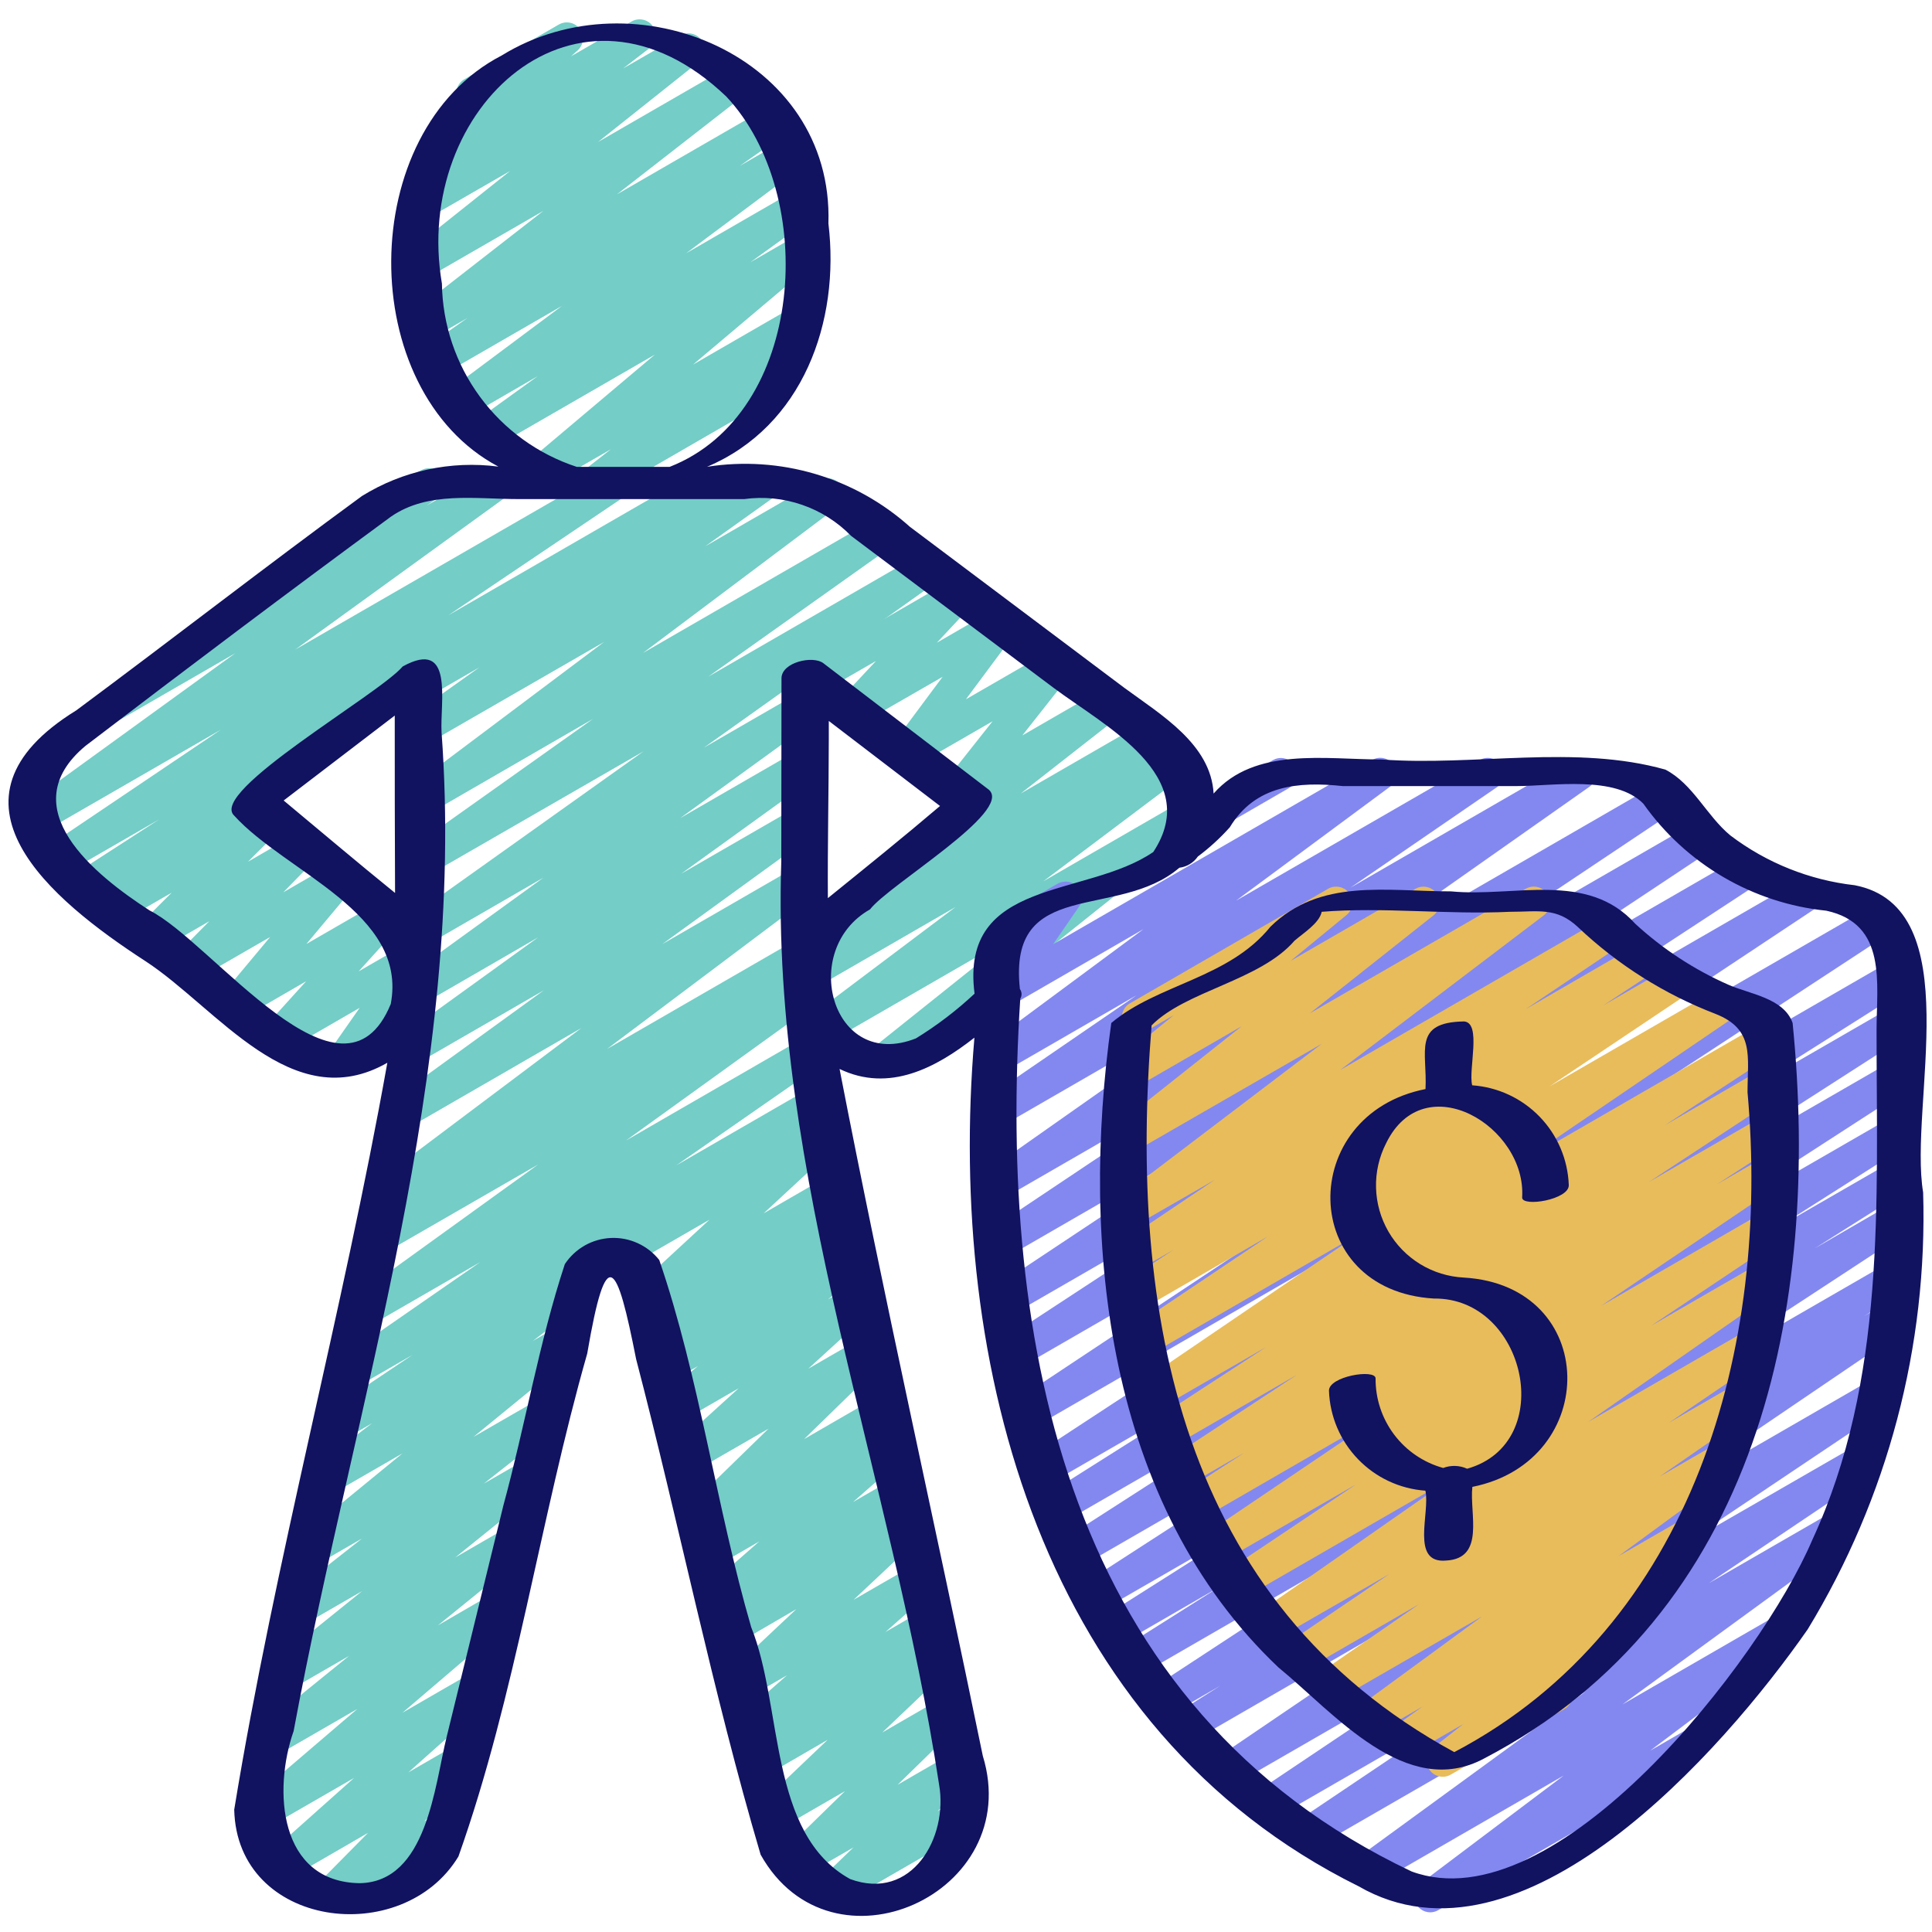 <svg width="56" height="56" viewBox="0 0 56 56" fill="none" xmlns="http://www.w3.org/2000/svg">
<path d="M17.277 14.415C17.18 14.415 17.086 14.385 17.007 14.328C16.928 14.272 16.869 14.192 16.837 14.101C16.805 14.009 16.803 13.91 16.83 13.817C16.858 13.724 16.913 13.642 16.99 13.582L17.706 13.022L15.994 14.009C15.893 14.068 15.774 14.087 15.659 14.062C15.545 14.037 15.445 13.97 15.378 13.874C15.31 13.779 15.281 13.661 15.297 13.546C15.312 13.43 15.37 13.324 15.459 13.249L18.981 10.279L14.292 12.985C14.189 13.043 14.067 13.06 13.952 13.031C13.837 13.003 13.737 12.931 13.672 12.832C13.608 12.732 13.584 12.612 13.605 12.495C13.626 12.378 13.691 12.274 13.786 12.203L15.588 10.902L13.491 12.116C13.388 12.174 13.267 12.191 13.152 12.163C13.037 12.135 12.937 12.065 12.871 11.966C12.806 11.867 12.781 11.748 12.801 11.631C12.821 11.514 12.884 11.41 12.978 11.338L16.289 8.867L12.798 10.882C12.694 10.941 12.571 10.957 12.455 10.929C12.339 10.9 12.239 10.828 12.174 10.727C12.11 10.626 12.087 10.504 12.11 10.387C12.133 10.269 12.2 10.165 12.297 10.096L13.551 9.216L12.492 9.826C12.39 9.884 12.269 9.901 12.155 9.875C12.04 9.848 11.94 9.778 11.874 9.681C11.809 9.583 11.782 9.465 11.8 9.348C11.819 9.232 11.88 9.127 11.972 9.054L15.751 6.112L12.391 8.05C12.289 8.107 12.17 8.123 12.056 8.097C11.943 8.07 11.844 8.002 11.778 7.905C11.712 7.809 11.685 7.692 11.702 7.576C11.718 7.461 11.777 7.356 11.867 7.282L14.787 4.955L12.432 6.312C12.33 6.37 12.209 6.387 12.095 6.359C11.98 6.332 11.881 6.262 11.815 6.165C11.75 6.067 11.724 5.948 11.742 5.832C11.761 5.716 11.823 5.611 11.915 5.538L12.719 4.92C12.616 4.957 12.504 4.958 12.401 4.921C12.298 4.884 12.211 4.813 12.156 4.719C12.101 4.625 12.08 4.514 12.097 4.406C12.115 4.299 12.17 4.201 12.252 4.129L13.44 3.095C13.373 3.052 13.318 2.992 13.28 2.921C13.242 2.85 13.224 2.771 13.226 2.691C13.227 2.611 13.25 2.533 13.291 2.464C13.332 2.395 13.389 2.338 13.459 2.298L16.198 0.711C16.299 0.654 16.417 0.635 16.53 0.66C16.643 0.685 16.743 0.751 16.81 0.845C16.877 0.939 16.907 1.055 16.894 1.17C16.88 1.285 16.825 1.391 16.738 1.467L16.551 1.632L18.308 0.622C18.41 0.564 18.531 0.546 18.646 0.573C18.761 0.6 18.862 0.669 18.928 0.768C18.993 0.866 19.019 0.985 19 1.102C18.982 1.219 18.919 1.324 18.826 1.396L18.06 1.985L19.727 1.027C19.829 0.97 19.948 0.953 20.062 0.98C20.175 1.007 20.274 1.075 20.34 1.171C20.406 1.268 20.433 1.385 20.416 1.5C20.4 1.616 20.341 1.721 20.251 1.795L17.333 4.117L21.142 1.919C21.244 1.861 21.365 1.844 21.479 1.87C21.594 1.897 21.694 1.966 21.759 2.064C21.825 2.162 21.852 2.28 21.834 2.397C21.816 2.513 21.754 2.618 21.662 2.691L17.881 5.634L22.198 3.142C22.302 3.083 22.424 3.066 22.54 3.095C22.657 3.123 22.757 3.196 22.821 3.297C22.886 3.397 22.909 3.519 22.886 3.636C22.863 3.754 22.796 3.858 22.699 3.927L21.441 4.811L22.68 4.094C22.783 4.036 22.904 4.019 23.019 4.047C23.134 4.075 23.234 4.145 23.299 4.244C23.364 4.343 23.39 4.462 23.37 4.579C23.35 4.696 23.287 4.8 23.193 4.872L19.887 7.342L23.039 5.523C23.142 5.464 23.265 5.447 23.381 5.475C23.497 5.503 23.598 5.574 23.663 5.674C23.727 5.775 23.752 5.896 23.73 6.013C23.708 6.131 23.642 6.235 23.545 6.306L21.747 7.604L23.072 6.839C23.173 6.782 23.292 6.764 23.405 6.789C23.519 6.815 23.619 6.881 23.686 6.977C23.753 7.072 23.781 7.188 23.767 7.304C23.752 7.419 23.695 7.525 23.606 7.6L20.085 10.57L22.994 8.89C23.096 8.832 23.216 8.815 23.331 8.841C23.445 8.868 23.546 8.938 23.611 9.035C23.677 9.133 23.703 9.251 23.685 9.368C23.667 9.484 23.606 9.589 23.514 9.662L22.669 10.324C22.765 10.303 22.865 10.314 22.955 10.354C23.045 10.394 23.12 10.461 23.169 10.547C23.231 10.654 23.248 10.781 23.216 10.9C23.184 11.019 23.106 11.121 22.999 11.183L17.51 14.357C17.439 14.396 17.359 14.417 17.277 14.415Z" fill="#74CDC7"/>
<path d="M24.1 55.278C24.007 55.278 23.916 55.251 23.839 55.198C23.762 55.146 23.702 55.072 23.667 54.986C23.633 54.899 23.625 54.804 23.644 54.713C23.664 54.622 23.71 54.539 23.777 54.475L24.739 53.548L23.269 54.396C23.17 54.453 23.055 54.472 22.943 54.45C22.832 54.427 22.733 54.365 22.664 54.274C22.595 54.184 22.562 54.072 22.57 53.958C22.578 53.845 22.628 53.739 22.709 53.659L24.492 51.917L22.652 52.98C22.552 53.043 22.433 53.066 22.317 53.044C22.202 53.023 22.099 52.958 22.029 52.864C21.959 52.77 21.927 52.653 21.939 52.536C21.952 52.419 22.008 52.311 22.096 52.234L23.991 50.428L22.27 51.426C22.168 51.486 22.047 51.504 21.933 51.478C21.817 51.452 21.717 51.383 21.65 51.286C21.584 51.188 21.556 51.069 21.574 50.953C21.592 50.836 21.653 50.731 21.746 50.657L21.914 50.524C21.823 50.544 21.728 50.537 21.641 50.504C21.554 50.471 21.479 50.413 21.424 50.337C21.357 50.243 21.327 50.127 21.34 50.012C21.353 49.897 21.409 49.791 21.495 49.715L22.811 48.559L21.722 49.187C21.623 49.247 21.505 49.267 21.391 49.245C21.278 49.222 21.176 49.158 21.108 49.065C21.039 48.971 21.007 48.856 21.018 48.741C21.03 48.625 21.084 48.518 21.17 48.441L23.083 46.641L21.345 47.653C21.243 47.712 21.123 47.729 21.008 47.703C20.893 47.676 20.793 47.608 20.727 47.51C20.661 47.413 20.634 47.294 20.652 47.178C20.67 47.062 20.73 46.956 20.823 46.883L20.989 46.751C20.898 46.772 20.803 46.765 20.716 46.732C20.629 46.699 20.554 46.641 20.5 46.565C20.432 46.471 20.402 46.355 20.415 46.24C20.428 46.125 20.484 46.019 20.57 45.942L22.006 44.68L20.793 45.382C20.691 45.439 20.572 45.455 20.459 45.429C20.345 45.402 20.246 45.334 20.181 45.238C20.115 45.142 20.088 45.025 20.104 44.909C20.12 44.794 20.179 44.689 20.268 44.615L20.589 44.356L20.547 44.381C20.449 44.438 20.332 44.458 20.221 44.435C20.109 44.413 20.009 44.351 19.94 44.26C19.871 44.169 19.838 44.056 19.846 43.942C19.855 43.828 19.905 43.722 19.987 43.642L22.276 41.411L20.122 42.653C20.023 42.708 19.907 42.724 19.797 42.7C19.686 42.675 19.588 42.611 19.521 42.52C19.454 42.429 19.423 42.316 19.433 42.203C19.443 42.09 19.494 41.985 19.576 41.907L21.413 40.238L19.763 41.191C19.662 41.249 19.543 41.267 19.429 41.242C19.315 41.216 19.215 41.149 19.148 41.053C19.081 40.957 19.053 40.84 19.068 40.724C19.084 40.609 19.142 40.503 19.231 40.428L20.231 39.596L19.478 40.029C19.375 40.088 19.255 40.106 19.141 40.079C19.026 40.053 18.926 39.984 18.86 39.887C18.793 39.789 18.767 39.671 18.784 39.554C18.802 39.438 18.863 39.333 18.955 39.26L19.212 39.055C19.109 39.107 18.991 39.118 18.88 39.087C18.768 39.056 18.673 38.985 18.611 38.888C18.549 38.791 18.525 38.674 18.544 38.56C18.563 38.447 18.624 38.344 18.714 38.272L18.963 38.074C18.863 38.122 18.748 38.132 18.641 38.103C18.533 38.074 18.44 38.007 18.377 37.915C18.314 37.823 18.287 37.712 18.299 37.601C18.311 37.49 18.363 37.388 18.444 37.312L20.566 35.352L18.159 36.741C18.052 36.797 17.928 36.81 17.812 36.776C17.697 36.743 17.599 36.666 17.538 36.561C17.478 36.457 17.461 36.334 17.489 36.217C17.518 36.1 17.591 35.999 17.692 35.934L23.706 32.457C23.806 32.4 23.923 32.381 24.036 32.404C24.148 32.427 24.248 32.492 24.317 32.584C24.385 32.676 24.416 32.791 24.405 32.905C24.395 33.02 24.342 33.126 24.257 33.204L22.134 35.17L24.045 34.066C24.147 34.009 24.267 33.992 24.381 34.019C24.495 34.046 24.595 34.114 24.66 34.211C24.726 34.308 24.753 34.426 24.736 34.542C24.718 34.658 24.658 34.763 24.567 34.837L24.308 35.042C24.411 35.001 24.526 34.999 24.631 35.035C24.736 35.071 24.825 35.144 24.881 35.24C24.937 35.336 24.957 35.449 24.938 35.558C24.918 35.668 24.86 35.767 24.774 35.837L24.506 36.051C24.608 36.005 24.724 35.997 24.832 36.03C24.94 36.063 25.032 36.134 25.092 36.229C25.152 36.325 25.175 36.439 25.157 36.55C25.139 36.661 25.082 36.763 24.995 36.835L23.997 37.667L24.712 37.255C24.811 37.2 24.927 37.184 25.038 37.208C25.148 37.233 25.246 37.296 25.313 37.388C25.38 37.479 25.412 37.592 25.401 37.705C25.392 37.818 25.341 37.923 25.259 38.001L23.427 39.674L25.034 38.746C25.132 38.689 25.248 38.669 25.36 38.691C25.472 38.714 25.572 38.776 25.641 38.867C25.71 38.958 25.743 39.071 25.735 39.185C25.726 39.298 25.676 39.405 25.594 39.484L23.307 41.714L25.405 40.501C25.507 40.443 25.627 40.426 25.741 40.452C25.855 40.478 25.955 40.547 26.021 40.644C26.087 40.74 26.114 40.858 26.097 40.974C26.081 41.09 26.021 41.195 25.93 41.269L25.609 41.528L25.62 41.521C25.72 41.463 25.839 41.444 25.952 41.468C26.066 41.492 26.166 41.558 26.234 41.653C26.301 41.747 26.331 41.863 26.318 41.978C26.305 42.094 26.249 42.2 26.161 42.276L24.726 43.537L25.902 42.859C26.004 42.801 26.124 42.784 26.238 42.81C26.352 42.837 26.453 42.905 26.519 43.002C26.585 43.099 26.612 43.218 26.595 43.334C26.577 43.45 26.517 43.555 26.425 43.629L26.239 43.774C26.326 43.756 26.418 43.763 26.501 43.795C26.585 43.827 26.658 43.882 26.712 43.953C26.78 44.045 26.812 44.159 26.802 44.273C26.792 44.386 26.741 44.493 26.658 44.571L24.742 46.371L26.432 45.397C26.532 45.34 26.65 45.322 26.763 45.346C26.875 45.371 26.975 45.437 27.042 45.53C27.11 45.624 27.14 45.739 27.127 45.854C27.114 45.969 27.059 46.075 26.973 46.151L25.666 47.304L26.711 46.7C26.813 46.641 26.933 46.623 27.048 46.649C27.163 46.675 27.263 46.743 27.33 46.84C27.396 46.938 27.424 47.056 27.406 47.173C27.389 47.289 27.328 47.395 27.236 47.468L27.05 47.618C27.149 47.597 27.253 47.609 27.345 47.652C27.437 47.694 27.513 47.766 27.56 47.856C27.608 47.946 27.625 48.049 27.609 48.149C27.593 48.249 27.544 48.342 27.471 48.412L25.573 50.218L27.244 49.252C27.342 49.195 27.458 49.176 27.569 49.199C27.681 49.221 27.78 49.283 27.849 49.374C27.917 49.464 27.951 49.577 27.942 49.69C27.934 49.803 27.885 49.91 27.804 49.989L26.018 51.732L27.577 50.833C27.676 50.773 27.793 50.753 27.906 50.775C28.019 50.796 28.12 50.859 28.19 50.951C28.259 51.043 28.293 51.157 28.283 51.272C28.273 51.387 28.221 51.494 28.137 51.573L27.177 52.498L27.715 52.187C27.768 52.153 27.828 52.131 27.89 52.12C27.952 52.11 28.015 52.113 28.077 52.128C28.138 52.143 28.195 52.17 28.245 52.208C28.296 52.245 28.338 52.293 28.37 52.347C28.401 52.402 28.421 52.462 28.429 52.525C28.436 52.587 28.431 52.651 28.414 52.711C28.396 52.771 28.367 52.828 28.327 52.876C28.287 52.925 28.238 52.965 28.182 52.995L24.337 55.215C24.265 55.257 24.183 55.279 24.1 55.278Z" fill="#74CDC7"/>
<path d="M25.585 31.21C25.488 31.21 25.394 31.18 25.315 31.124C25.237 31.068 25.177 30.989 25.145 30.898C25.113 30.807 25.11 30.708 25.137 30.615C25.164 30.523 25.218 30.44 25.294 30.38L29.361 27.13L24.054 30.194C23.951 30.252 23.831 30.268 23.716 30.241C23.601 30.213 23.502 30.143 23.436 30.044C23.371 29.946 23.346 29.827 23.365 29.71C23.385 29.594 23.447 29.49 23.541 29.418L27.696 26.291L23.605 28.653C23.501 28.715 23.376 28.734 23.258 28.705C23.14 28.677 23.038 28.604 22.973 28.501C22.908 28.398 22.886 28.274 22.911 28.156C22.936 28.037 23.006 27.932 23.107 27.864L24.081 27.194C24.003 27.196 23.925 27.178 23.855 27.142C23.785 27.106 23.725 27.053 23.681 26.988C23.615 26.89 23.588 26.771 23.607 26.655C23.625 26.538 23.687 26.433 23.78 26.36L27.591 23.373C27.519 23.346 27.455 23.301 27.405 23.242C27.334 23.16 27.294 23.055 27.292 22.947C27.289 22.839 27.325 22.733 27.392 22.648L28.77 20.907L26.507 22.213C26.414 22.267 26.305 22.286 26.2 22.269C26.094 22.252 25.997 22.199 25.926 22.119C25.855 22.039 25.813 21.937 25.808 21.83C25.803 21.723 25.836 21.617 25.899 21.531L27.322 19.618L24.92 21C24.823 21.055 24.71 21.074 24.601 21.053C24.491 21.032 24.393 20.973 24.323 20.886C24.254 20.799 24.218 20.689 24.222 20.578C24.226 20.467 24.27 20.36 24.345 20.278L25.392 19.158L23.748 20.106C23.641 20.162 23.517 20.174 23.402 20.14C23.286 20.107 23.188 20.03 23.128 19.926C23.067 19.822 23.05 19.698 23.078 19.581C23.107 19.464 23.18 19.363 23.281 19.298L27.627 16.787C27.724 16.731 27.838 16.711 27.948 16.732C28.058 16.753 28.156 16.812 28.226 16.9C28.296 16.988 28.332 17.097 28.327 17.209C28.323 17.321 28.278 17.427 28.202 17.509L27.156 18.629L28.811 17.673C28.904 17.619 29.013 17.599 29.119 17.616C29.225 17.633 29.322 17.686 29.394 17.767C29.465 17.847 29.507 17.949 29.512 18.056C29.517 18.164 29.484 18.27 29.42 18.356L27.997 20.27L30.413 18.876C30.507 18.821 30.617 18.802 30.724 18.82C30.831 18.838 30.928 18.892 30.999 18.974C31.07 19.056 31.11 19.16 31.113 19.269C31.115 19.377 31.08 19.483 31.013 19.568L29.633 21.317L31.913 20.001C32.015 19.942 32.136 19.924 32.251 19.951C32.365 19.977 32.466 20.046 32.532 20.144C32.598 20.242 32.625 20.361 32.607 20.477C32.589 20.594 32.527 20.699 32.434 20.772L29.584 23.002L33.161 20.938C33.265 20.878 33.389 20.86 33.506 20.888C33.623 20.917 33.725 20.99 33.789 21.092C33.854 21.194 33.877 21.317 33.853 21.435C33.828 21.553 33.759 21.657 33.66 21.726L33.265 21.997L33.884 21.64C33.987 21.581 34.108 21.564 34.224 21.591C34.339 21.618 34.44 21.689 34.505 21.787C34.571 21.886 34.596 22.006 34.576 22.123C34.556 22.24 34.493 22.345 34.398 22.417L30.24 25.545L34.254 23.227C34.355 23.168 34.476 23.15 34.591 23.176C34.705 23.202 34.806 23.27 34.872 23.367C34.939 23.464 34.966 23.583 34.949 23.699C34.931 23.816 34.871 23.921 34.779 23.995L29.366 28.318C29.432 28.362 29.486 28.422 29.522 28.493C29.558 28.563 29.576 28.642 29.574 28.721C29.572 28.8 29.549 28.878 29.508 28.946C29.468 29.014 29.41 29.071 29.341 29.11L25.814 31.148C25.744 31.189 25.665 31.21 25.585 31.21Z" fill="#74CDC7"/>
<path d="M9.544 55.398C9.451 55.398 9.36 55.372 9.283 55.32C9.206 55.269 9.145 55.196 9.11 55.111C9.074 55.025 9.065 54.931 9.083 54.84C9.101 54.749 9.146 54.665 9.212 54.6L10.668 53.126L8.379 54.451C8.279 54.509 8.161 54.528 8.048 54.504C7.936 54.48 7.836 54.414 7.768 54.321C7.7 54.227 7.67 54.112 7.682 53.997C7.694 53.882 7.749 53.776 7.835 53.699L10.262 51.535L7.752 52.983C7.651 53.042 7.532 53.062 7.418 53.037C7.303 53.013 7.203 52.946 7.135 52.851C7.067 52.755 7.038 52.638 7.053 52.522C7.068 52.406 7.125 52.3 7.215 52.224L10.36 49.533L8.051 50.867C7.949 50.925 7.829 50.943 7.715 50.917C7.601 50.891 7.501 50.823 7.434 50.726C7.368 50.63 7.34 50.512 7.357 50.396C7.373 50.28 7.433 50.174 7.523 50.1L10.119 47.996L8.454 48.957C8.352 49.016 8.232 49.033 8.118 49.008C8.003 48.981 7.903 48.913 7.836 48.816C7.77 48.72 7.742 48.601 7.759 48.485C7.776 48.369 7.836 48.264 7.928 48.19L10.496 46.119L8.852 47.068C8.749 47.127 8.629 47.145 8.514 47.118C8.399 47.092 8.298 47.023 8.232 46.925C8.166 46.827 8.139 46.708 8.158 46.592C8.176 46.475 8.237 46.37 8.33 46.297L10.497 44.592L9.217 45.33C9.116 45.387 8.997 45.404 8.884 45.377C8.771 45.351 8.672 45.284 8.606 45.188C8.54 45.093 8.512 44.976 8.527 44.861C8.542 44.745 8.6 44.64 8.689 44.566L11.666 42.127L9.643 43.294C9.54 43.354 9.419 43.372 9.304 43.345C9.188 43.318 9.087 43.248 9.021 43.149C8.956 43.051 8.93 42.931 8.949 42.814C8.969 42.697 9.032 42.592 9.126 42.52L10.785 41.253L9.978 41.72C9.874 41.776 9.752 41.791 9.637 41.76C9.522 41.73 9.423 41.657 9.36 41.556C9.297 41.455 9.275 41.334 9.299 41.218C9.322 41.102 9.389 40.998 9.485 40.929L11.958 39.271L10.292 40.231C10.188 40.289 10.065 40.305 9.95 40.276C9.834 40.247 9.734 40.175 9.67 40.074C9.606 39.973 9.583 39.852 9.606 39.735C9.629 39.618 9.695 39.514 9.792 39.444L13.922 36.581L10.665 38.462C10.562 38.521 10.439 38.538 10.323 38.51C10.207 38.482 10.106 38.411 10.041 38.311C9.976 38.21 9.952 38.089 9.974 37.972C9.996 37.854 10.062 37.75 10.158 37.679L15.599 33.753L11.107 36.343C11.002 36.4 10.879 36.415 10.764 36.385C10.649 36.354 10.549 36.281 10.486 36.18C10.424 36.078 10.402 35.957 10.426 35.84C10.45 35.723 10.517 35.62 10.615 35.551L11.256 35.123C11.151 35.149 11.041 35.139 10.944 35.093C10.846 35.047 10.768 34.969 10.721 34.872C10.675 34.775 10.663 34.664 10.689 34.56C10.714 34.455 10.775 34.363 10.861 34.298L16.853 29.797L11.885 32.666C11.781 32.725 11.659 32.742 11.544 32.714C11.428 32.686 11.328 32.615 11.263 32.515C11.198 32.415 11.174 32.295 11.195 32.178C11.216 32.06 11.281 31.956 11.377 31.885L15.764 28.704L12.266 30.723C12.162 30.783 12.04 30.8 11.924 30.772C11.808 30.744 11.707 30.672 11.642 30.572C11.577 30.472 11.553 30.351 11.575 30.233C11.596 30.116 11.662 30.011 11.759 29.941L15.599 27.169L12.389 29.026C12.285 29.086 12.163 29.103 12.047 29.075C11.931 29.047 11.83 28.976 11.765 28.875C11.7 28.775 11.676 28.654 11.698 28.537C11.72 28.419 11.786 28.315 11.882 28.244L15.755 25.437L12.395 27.378C12.292 27.437 12.169 27.455 12.053 27.426C11.937 27.398 11.836 27.326 11.772 27.225C11.707 27.125 11.683 27.003 11.706 26.886C11.728 26.768 11.794 26.664 11.891 26.594L18.655 21.777L12.39 25.387C12.286 25.444 12.164 25.46 12.049 25.431C11.934 25.402 11.834 25.331 11.77 25.231C11.706 25.131 11.682 25.01 11.704 24.893C11.726 24.777 11.791 24.673 11.887 24.602L17.189 20.837L12.388 23.613C12.285 23.67 12.165 23.686 12.051 23.657C11.937 23.629 11.838 23.559 11.773 23.461C11.709 23.363 11.683 23.245 11.702 23.129C11.721 23.013 11.783 22.909 11.876 22.837L17.509 18.608L12.386 21.56C12.282 21.619 12.16 21.636 12.044 21.608C11.928 21.579 11.827 21.507 11.762 21.407C11.698 21.306 11.674 21.185 11.696 21.067C11.719 20.95 11.785 20.846 11.882 20.776L13.894 19.344L12.385 20.215C12.332 20.249 12.273 20.271 12.211 20.282C12.149 20.292 12.085 20.289 12.024 20.274C11.963 20.259 11.905 20.232 11.855 20.194C11.805 20.157 11.762 20.109 11.731 20.055C11.699 20 11.679 19.94 11.672 19.877C11.664 19.815 11.669 19.752 11.687 19.691C11.704 19.631 11.734 19.574 11.774 19.526C11.813 19.477 11.863 19.437 11.918 19.408L21.938 13.621C22.042 13.562 22.164 13.544 22.28 13.573C22.396 13.601 22.497 13.673 22.562 13.774C22.626 13.874 22.65 13.996 22.628 14.113C22.605 14.231 22.539 14.335 22.442 14.405L20.44 15.836L23.757 13.921C23.86 13.863 23.981 13.846 24.095 13.874C24.21 13.902 24.31 13.972 24.375 14.07C24.44 14.168 24.465 14.288 24.446 14.404C24.426 14.52 24.364 14.625 24.27 14.697L18.638 18.926L25.33 15.063C25.433 15.005 25.555 14.989 25.67 15.018C25.785 15.047 25.885 15.119 25.949 15.219C26.014 15.319 26.037 15.439 26.015 15.556C25.994 15.673 25.928 15.777 25.833 15.847L20.529 19.614L26.669 16.067C26.773 16.008 26.895 15.991 27.011 16.019C27.127 16.048 27.228 16.12 27.293 16.22C27.357 16.321 27.381 16.442 27.359 16.559C27.336 16.677 27.27 16.781 27.173 16.851L20.402 21.672L23.08 20.126C23.184 20.068 23.305 20.052 23.421 20.08C23.536 20.109 23.636 20.18 23.7 20.28C23.765 20.38 23.789 20.5 23.768 20.617C23.746 20.733 23.681 20.838 23.586 20.908L19.716 23.714L23.076 21.774C23.179 21.714 23.302 21.697 23.418 21.725C23.534 21.753 23.635 21.824 23.7 21.924C23.764 22.025 23.788 22.146 23.767 22.263C23.745 22.381 23.679 22.485 23.582 22.556L19.743 25.327L23.074 23.404C23.177 23.345 23.299 23.328 23.415 23.356C23.53 23.384 23.631 23.456 23.696 23.555C23.761 23.655 23.785 23.776 23.764 23.893C23.742 24.01 23.677 24.115 23.581 24.185L19.195 27.367L23.074 25.127C23.177 25.069 23.297 25.053 23.412 25.08C23.526 25.108 23.626 25.178 23.691 25.277C23.756 25.375 23.782 25.494 23.762 25.611C23.743 25.727 23.68 25.832 23.587 25.904L17.596 30.405L23.072 27.244C23.177 27.184 23.301 27.167 23.418 27.197C23.535 27.227 23.635 27.301 23.699 27.403C23.763 27.506 23.784 27.629 23.759 27.747C23.734 27.865 23.664 27.969 23.564 28.036L23.115 28.336C23.22 28.289 23.338 28.283 23.448 28.319C23.557 28.354 23.649 28.428 23.707 28.528C23.765 28.627 23.784 28.744 23.761 28.857C23.738 28.969 23.674 29.069 23.581 29.138L18.145 33.058L23.227 30.124C23.331 30.063 23.455 30.046 23.572 30.074C23.689 30.103 23.791 30.176 23.856 30.278C23.92 30.38 23.943 30.503 23.919 30.621C23.895 30.739 23.826 30.843 23.726 30.912L19.6 33.78L23.509 31.523C23.613 31.462 23.738 31.445 23.855 31.474C23.973 31.503 24.075 31.577 24.139 31.68C24.203 31.783 24.224 31.906 24.199 32.025C24.174 32.143 24.103 32.247 24.002 32.315L17.146 36.914C17.166 36.934 17.183 36.955 17.198 36.978C17.264 37.077 17.29 37.197 17.27 37.314C17.251 37.431 17.187 37.537 17.093 37.608L15.44 38.871L16.181 38.444C16.282 38.386 16.402 38.368 16.516 38.394C16.63 38.42 16.73 38.488 16.797 38.584C16.863 38.68 16.891 38.798 16.875 38.913C16.858 39.029 16.799 39.135 16.709 39.209L13.723 41.65L15.667 40.53C15.769 40.471 15.889 40.454 16.004 40.48C16.118 40.507 16.219 40.575 16.285 40.673C16.351 40.77 16.378 40.889 16.36 41.005C16.342 41.121 16.282 41.227 16.189 41.3L14.021 43.005L15.235 42.308C15.336 42.249 15.457 42.231 15.571 42.257C15.685 42.283 15.786 42.351 15.852 42.448C15.919 42.545 15.946 42.663 15.929 42.779C15.912 42.896 15.852 43.001 15.761 43.075L13.193 45.146L14.761 44.241C14.862 44.18 14.983 44.16 15.1 44.185C15.216 44.21 15.318 44.279 15.385 44.376C15.452 44.474 15.48 44.594 15.462 44.711C15.444 44.828 15.382 44.935 15.289 45.008L12.693 47.113L14.28 46.194C14.381 46.136 14.499 46.118 14.613 46.142C14.727 46.167 14.827 46.234 14.894 46.329C14.961 46.424 14.991 46.541 14.976 46.656C14.962 46.772 14.905 46.877 14.816 46.953L11.666 49.644L13.72 48.458C13.82 48.4 13.938 48.381 14.051 48.405C14.164 48.429 14.264 48.495 14.331 48.588C14.399 48.682 14.43 48.797 14.417 48.912C14.405 49.027 14.35 49.133 14.264 49.21L11.837 51.373L13.196 50.589C13.294 50.537 13.407 50.521 13.515 50.544C13.624 50.567 13.72 50.629 13.788 50.717C13.855 50.805 13.889 50.914 13.883 51.025C13.877 51.135 13.832 51.24 13.756 51.321L12.298 52.796L12.701 52.564C12.754 52.533 12.812 52.513 12.873 52.504C12.934 52.496 12.996 52.5 13.056 52.516C13.115 52.531 13.171 52.559 13.22 52.596C13.269 52.633 13.31 52.68 13.341 52.733C13.372 52.787 13.392 52.846 13.399 52.907C13.407 52.968 13.403 53.03 13.387 53.089C13.371 53.148 13.343 53.204 13.306 53.253C13.268 53.301 13.221 53.342 13.167 53.373L9.766 55.333C9.699 55.373 9.623 55.395 9.544 55.398Z" fill="#74CDC7"/>
<path d="M9.927 31.207C9.842 31.207 9.758 31.183 9.685 31.139C9.611 31.095 9.552 31.031 9.513 30.955C9.473 30.879 9.455 30.794 9.461 30.709C9.467 30.623 9.496 30.541 9.545 30.471L10.425 29.213L8.285 30.45C8.189 30.506 8.076 30.526 7.966 30.505C7.856 30.485 7.758 30.426 7.687 30.34C7.617 30.253 7.581 30.144 7.584 30.032C7.587 29.921 7.631 29.814 7.706 29.732L8.874 28.442L7.061 29.493C6.966 29.548 6.855 29.567 6.747 29.548C6.639 29.529 6.541 29.473 6.471 29.389C6.4 29.305 6.362 29.199 6.361 29.089C6.361 28.98 6.4 28.873 6.47 28.789L7.83 27.16L5.678 28.401C5.58 28.457 5.465 28.477 5.354 28.455C5.243 28.433 5.144 28.371 5.075 28.282C5.006 28.192 4.972 28.081 4.979 27.968C4.986 27.855 5.033 27.749 5.113 27.668L6.067 26.702L4.592 27.554C4.494 27.607 4.38 27.624 4.271 27.601C4.162 27.578 4.064 27.517 3.996 27.428C3.929 27.339 3.895 27.229 3.901 27.117C3.908 27.006 3.954 26.9 4.032 26.82L4.976 25.875L3.522 26.715C3.419 26.773 3.298 26.789 3.184 26.762C3.07 26.734 2.97 26.664 2.905 26.566C2.84 26.468 2.815 26.349 2.834 26.233C2.852 26.117 2.915 26.012 3.007 25.94L3.115 25.858L2.718 26.086C2.613 26.143 2.49 26.158 2.374 26.127C2.259 26.096 2.16 26.022 2.097 25.92C2.035 25.818 2.014 25.696 2.039 25.579C2.064 25.462 2.133 25.359 2.232 25.291L4.616 23.749L1.823 25.36C1.718 25.421 1.594 25.439 1.476 25.409C1.359 25.38 1.257 25.306 1.193 25.203C1.129 25.101 1.107 24.977 1.133 24.859C1.158 24.74 1.229 24.636 1.329 24.569L6.402 21.15L1.225 24.137C1.121 24.195 0.999 24.211 0.884 24.183C0.769 24.154 0.669 24.083 0.605 23.983C0.54 23.883 0.516 23.763 0.537 23.646C0.559 23.529 0.623 23.425 0.719 23.355L6.819 18.934L3.515 20.841C3.411 20.903 3.287 20.922 3.169 20.894C3.051 20.866 2.948 20.793 2.883 20.691C2.818 20.588 2.795 20.465 2.82 20.346C2.844 20.227 2.914 20.123 3.014 20.054L9.267 15.682C9.25 15.588 9.263 15.491 9.304 15.404C9.344 15.318 9.41 15.245 9.493 15.197L12.2 13.634C12.304 13.574 12.427 13.557 12.544 13.585C12.66 13.614 12.761 13.687 12.826 13.788C12.89 13.89 12.913 14.012 12.89 14.13C12.866 14.248 12.798 14.352 12.7 14.421L12.367 14.654L14.154 13.627C14.258 13.568 14.38 13.55 14.496 13.579C14.612 13.607 14.713 13.678 14.778 13.778C14.843 13.879 14.867 14 14.845 14.117C14.823 14.235 14.758 14.339 14.661 14.409L8.557 18.829L17.572 13.626C17.677 13.569 17.799 13.553 17.915 13.583C18.031 13.613 18.131 13.686 18.194 13.787C18.257 13.889 18.279 14.011 18.255 14.128C18.232 14.245 18.164 14.348 18.066 14.417L12.993 17.836L20.285 13.626C20.39 13.568 20.514 13.552 20.631 13.582C20.747 13.613 20.848 13.687 20.911 13.79C20.974 13.893 20.994 14.016 20.969 14.134C20.943 14.251 20.872 14.355 20.772 14.422L9.739 21.549C9.782 21.646 9.79 21.753 9.764 21.855C9.737 21.956 9.678 22.046 9.594 22.11L8.031 23.296C8.087 23.326 8.136 23.369 8.174 23.419C8.243 23.509 8.277 23.621 8.27 23.734C8.262 23.847 8.214 23.953 8.134 24.033L7.187 24.978L8.599 24.163C8.697 24.11 8.81 24.094 8.918 24.118C9.027 24.141 9.123 24.202 9.19 24.29C9.258 24.378 9.292 24.488 9.286 24.598C9.28 24.709 9.235 24.814 9.159 24.895L8.213 25.863L9.649 25.035C9.744 24.979 9.855 24.959 9.964 24.978C10.072 24.997 10.17 25.054 10.241 25.138C10.311 25.222 10.35 25.328 10.35 25.438C10.35 25.548 10.311 25.654 10.241 25.738L8.881 27.362L10.983 26.149C11.079 26.093 11.192 26.074 11.301 26.095C11.41 26.115 11.509 26.174 11.579 26.26C11.648 26.346 11.685 26.455 11.682 26.566C11.679 26.677 11.637 26.783 11.562 26.866L10.394 28.157L11.785 27.354C11.877 27.301 11.984 27.282 12.089 27.298C12.193 27.314 12.289 27.366 12.361 27.444C12.432 27.522 12.475 27.622 12.482 27.727C12.49 27.833 12.461 27.938 12.4 28.025L11.516 29.288C11.625 29.242 11.747 29.24 11.858 29.281C11.969 29.323 12.06 29.404 12.113 29.51C12.166 29.616 12.176 29.738 12.142 29.852C12.109 29.965 12.033 30.061 11.931 30.121L10.163 31.142C10.092 31.185 10.01 31.207 9.927 31.207Z" fill="#74CDC7"/>
<path d="M35.517 23.836C35.414 23.836 35.315 23.802 35.233 23.74C35.152 23.677 35.093 23.59 35.066 23.49C35.04 23.391 35.047 23.286 35.086 23.191C35.125 23.096 35.195 23.017 35.284 22.965L36.898 22.032C37.006 21.971 37.133 21.955 37.251 21.988C37.37 22.02 37.472 22.098 37.533 22.204C37.595 22.311 37.612 22.438 37.58 22.557C37.549 22.676 37.471 22.778 37.365 22.84L35.751 23.774C35.68 23.815 35.599 23.837 35.517 23.836Z" fill="#8388F0"/>
<path d="M41.458 55.43C41.36 55.43 41.264 55.399 41.185 55.342C41.105 55.284 41.046 55.203 41.015 55.111C40.984 55.018 40.983 54.917 41.012 54.824C41.041 54.73 41.099 54.648 41.178 54.59L45.327 51.464L39.914 54.59C39.81 54.651 39.688 54.669 39.571 54.642C39.455 54.614 39.353 54.542 39.288 54.442C39.222 54.342 39.198 54.22 39.22 54.102C39.242 53.984 39.308 53.88 39.405 53.809L45.951 49.036L38.184 53.516C38.08 53.577 37.955 53.595 37.838 53.565C37.72 53.536 37.619 53.462 37.554 53.359C37.49 53.257 37.469 53.133 37.494 53.015C37.52 52.896 37.59 52.792 37.691 52.725L42.434 49.536L37.035 52.653C36.93 52.714 36.805 52.731 36.688 52.702C36.57 52.673 36.469 52.599 36.405 52.496C36.34 52.393 36.319 52.27 36.344 52.151C36.37 52.033 36.44 51.929 36.541 51.861L42.691 47.739L35.894 51.659C35.789 51.718 35.666 51.734 35.55 51.704C35.434 51.675 35.334 51.602 35.27 51.5C35.206 51.399 35.184 51.276 35.208 51.159C35.232 51.042 35.3 50.938 35.398 50.869L44.078 44.974L34.656 50.419C34.603 50.45 34.545 50.471 34.484 50.481C34.424 50.49 34.362 50.487 34.302 50.472C34.243 50.458 34.187 50.432 34.137 50.395C34.088 50.359 34.046 50.313 34.014 50.261C33.983 50.208 33.961 50.15 33.952 50.09C33.943 50.029 33.946 49.967 33.96 49.907C33.975 49.848 34.001 49.792 34.038 49.742C34.074 49.693 34.12 49.651 34.172 49.62L35.366 48.864L33.993 49.657C33.888 49.716 33.764 49.731 33.648 49.701C33.531 49.671 33.431 49.597 33.368 49.495C33.305 49.392 33.283 49.27 33.309 49.152C33.334 49.035 33.403 48.931 33.503 48.864L40.922 44.004L33.113 48.513C33.007 48.577 32.88 48.596 32.759 48.567C32.639 48.537 32.536 48.461 32.471 48.355C32.407 48.249 32.388 48.122 32.418 48.002C32.447 47.881 32.523 47.778 32.629 47.714L35.319 46.013L32.519 47.631C32.414 47.688 32.29 47.702 32.175 47.671C32.059 47.639 31.96 47.565 31.898 47.462C31.836 47.36 31.815 47.237 31.841 47.12C31.867 47.003 31.936 46.901 32.036 46.834L35.757 44.474L31.939 46.676C31.834 46.74 31.707 46.761 31.587 46.731C31.466 46.703 31.362 46.627 31.298 46.521C31.233 46.416 31.213 46.289 31.242 46.169C31.271 46.048 31.347 45.944 31.452 45.88L39.263 40.828L31.286 45.434C31.18 45.495 31.055 45.513 30.936 45.483C30.817 45.454 30.715 45.378 30.652 45.274C30.588 45.169 30.568 45.044 30.596 44.925C30.624 44.805 30.697 44.702 30.801 44.636L38.348 39.783L30.735 44.178C30.683 44.21 30.625 44.231 30.564 44.24C30.504 44.25 30.442 44.247 30.382 44.232C30.323 44.218 30.267 44.191 30.217 44.155C30.168 44.119 30.126 44.073 30.094 44.02C30.062 43.968 30.041 43.91 30.032 43.849C30.023 43.789 30.026 43.727 30.04 43.667C30.055 43.608 30.081 43.552 30.118 43.502C30.154 43.453 30.2 43.411 30.252 43.379L35.274 40.206L30.328 43.062C30.223 43.122 30.098 43.138 29.981 43.108C29.864 43.078 29.763 43.004 29.7 42.901C29.636 42.798 29.615 42.674 29.641 42.556C29.667 42.438 29.738 42.335 29.839 42.268L40.413 35.342L29.852 41.44C29.747 41.498 29.624 41.513 29.508 41.483C29.392 41.453 29.292 41.379 29.229 41.277C29.166 41.175 29.145 41.053 29.169 40.936C29.194 40.819 29.262 40.715 29.361 40.647L39.673 33.807L29.5 39.681C29.395 39.74 29.27 39.757 29.153 39.727C29.036 39.697 28.935 39.623 28.872 39.52C28.808 39.416 28.787 39.293 28.813 39.175C28.839 39.057 28.91 38.953 29.011 38.886L36.579 33.927L29.299 38.127C29.247 38.16 29.189 38.181 29.129 38.191C29.068 38.201 29.006 38.199 28.947 38.185C28.887 38.171 28.831 38.145 28.781 38.11C28.731 38.074 28.689 38.029 28.657 37.977C28.624 37.925 28.602 37.867 28.593 37.806C28.583 37.746 28.585 37.684 28.599 37.624C28.613 37.565 28.638 37.508 28.674 37.458C28.71 37.409 28.755 37.366 28.807 37.334L36.615 32.148L29.208 36.425C29.103 36.484 28.98 36.5 28.863 36.47C28.747 36.44 28.647 36.367 28.583 36.265C28.52 36.163 28.498 36.04 28.523 35.923C28.547 35.805 28.616 35.702 28.715 35.634L36.204 30.627L29.195 34.674C29.091 34.733 28.968 34.749 28.853 34.72C28.737 34.691 28.637 34.619 28.573 34.519C28.509 34.418 28.485 34.297 28.508 34.18C28.53 34.063 28.596 33.959 28.692 33.889L37.007 28.039L29.195 32.549C29.09 32.609 28.967 32.626 28.85 32.597C28.733 32.568 28.632 32.494 28.568 32.393C28.504 32.291 28.482 32.169 28.506 32.051C28.53 31.933 28.598 31.829 28.697 31.76L32.947 28.847L29.196 31.013C29.093 31.071 28.972 31.088 28.857 31.061C28.741 31.033 28.641 30.962 28.576 30.863C28.511 30.764 28.486 30.644 28.506 30.527C28.526 30.41 28.59 30.306 28.685 30.234L33.144 26.932L29.195 29.213C29.103 29.266 28.996 29.286 28.891 29.27C28.787 29.254 28.691 29.203 28.619 29.125C28.547 29.047 28.504 28.947 28.497 28.842C28.489 28.736 28.518 28.631 28.578 28.544L29.343 27.435C29.233 27.466 29.116 27.457 29.013 27.407C28.911 27.358 28.829 27.273 28.785 27.168C28.741 27.064 28.736 26.946 28.772 26.838C28.808 26.73 28.883 26.639 28.982 26.582L30.656 25.615C30.748 25.562 30.855 25.543 30.959 25.558C31.064 25.575 31.16 25.626 31.232 25.703C31.303 25.781 31.347 25.881 31.354 25.987C31.362 26.092 31.333 26.197 31.273 26.284L30.526 27.368L39.777 22.026C39.88 21.968 40.001 21.951 40.117 21.979C40.232 22.006 40.332 22.077 40.397 22.176C40.462 22.275 40.487 22.395 40.467 22.512C40.447 22.629 40.383 22.734 40.288 22.805L35.829 26.105L42.897 22.026C43.001 21.969 43.123 21.954 43.238 21.983C43.353 22.013 43.453 22.085 43.517 22.186C43.58 22.287 43.603 22.408 43.58 22.524C43.557 22.641 43.491 22.745 43.394 22.814L39.145 25.729L45.559 22.026C45.663 21.967 45.786 21.949 45.902 21.977C46.019 22.006 46.12 22.078 46.185 22.179C46.249 22.28 46.273 22.402 46.25 22.52C46.227 22.638 46.16 22.742 46.062 22.811L37.749 28.661L48.057 22.707C48.162 22.641 48.289 22.62 48.41 22.648C48.53 22.676 48.635 22.751 48.7 22.856C48.766 22.961 48.787 23.088 48.759 23.209C48.731 23.329 48.656 23.434 48.551 23.499L41.058 28.506L49.047 23.893C49.151 23.835 49.274 23.82 49.39 23.85C49.506 23.881 49.606 23.954 49.669 24.056C49.732 24.158 49.753 24.28 49.729 24.397C49.705 24.514 49.636 24.617 49.538 24.686L41.731 29.87L50.432 24.847C50.537 24.784 50.663 24.765 50.782 24.794C50.901 24.823 51.004 24.898 51.069 25.002C51.133 25.107 51.154 25.232 51.126 25.352C51.099 25.472 51.025 25.576 50.922 25.641L43.356 30.597L52.216 25.483C52.321 25.423 52.445 25.406 52.562 25.436C52.679 25.466 52.78 25.54 52.843 25.642C52.907 25.745 52.928 25.868 52.903 25.986C52.878 26.104 52.808 26.207 52.708 26.275L42.393 33.119L54.294 26.249C54.399 26.189 54.523 26.172 54.64 26.203C54.757 26.233 54.858 26.307 54.922 26.41C54.985 26.513 55.006 26.637 54.98 26.755C54.954 26.873 54.883 26.976 54.783 27.043L44.209 33.973L54.805 27.852C54.911 27.794 55.035 27.779 55.151 27.811C55.267 27.842 55.367 27.917 55.429 28.02C55.492 28.123 55.512 28.246 55.485 28.364C55.459 28.481 55.388 28.584 55.288 28.65L50.28 31.818L54.805 29.205C54.911 29.143 55.036 29.125 55.155 29.155C55.274 29.185 55.376 29.26 55.44 29.365C55.503 29.469 55.523 29.595 55.495 29.714C55.468 29.833 55.394 29.936 55.291 30.002L47.736 34.855L54.805 30.775C54.91 30.718 55.033 30.703 55.149 30.734C55.264 30.765 55.364 30.839 55.426 30.941C55.488 31.043 55.509 31.166 55.484 31.282C55.459 31.399 55.39 31.502 55.291 31.57L47.483 36.619L54.805 32.393C54.91 32.337 55.033 32.324 55.148 32.356C55.263 32.388 55.361 32.462 55.422 32.564C55.484 32.666 55.505 32.787 55.48 32.904C55.454 33.02 55.386 33.123 55.288 33.19L51.567 35.554L54.805 33.688C54.911 33.63 55.035 33.615 55.151 33.646C55.267 33.677 55.367 33.752 55.429 33.855C55.492 33.958 55.512 34.081 55.485 34.199C55.459 34.316 55.388 34.419 55.288 34.486L52.601 36.185L54.805 34.907C54.91 34.847 55.035 34.83 55.152 34.86C55.269 34.89 55.37 34.965 55.433 35.068C55.497 35.17 55.518 35.294 55.492 35.412C55.466 35.53 55.395 35.634 55.294 35.701L47.873 40.562L54.753 36.59C54.859 36.53 54.984 36.513 55.102 36.544C55.219 36.574 55.321 36.65 55.384 36.754C55.447 36.858 55.467 36.982 55.439 37.101C55.412 37.219 55.339 37.322 55.236 37.388L54.038 38.146L54.648 37.795C54.752 37.733 54.877 37.715 54.995 37.743C55.114 37.772 55.216 37.846 55.281 37.949C55.345 38.052 55.367 38.176 55.342 38.295C55.316 38.414 55.245 38.519 55.143 38.586L46.463 44.48L54.292 39.96C54.397 39.901 54.52 39.885 54.636 39.915C54.752 39.944 54.853 40.018 54.916 40.12C54.98 40.222 55.001 40.344 54.977 40.462C54.952 40.579 54.884 40.683 54.785 40.751L48.636 44.873L53.784 41.907C53.889 41.846 54.013 41.828 54.131 41.857C54.248 41.887 54.35 41.961 54.414 42.063C54.478 42.166 54.5 42.29 54.474 42.408C54.449 42.527 54.379 42.631 54.278 42.698L49.53 45.89L53.062 43.852C53.165 43.793 53.287 43.776 53.403 43.804C53.518 43.832 53.619 43.903 53.684 44.003C53.749 44.103 53.773 44.223 53.752 44.34C53.73 44.458 53.665 44.562 53.569 44.633L47.029 49.403L51.476 46.835C51.579 46.776 51.7 46.759 51.816 46.786C51.931 46.814 52.032 46.884 52.097 46.983C52.163 47.081 52.188 47.202 52.168 47.318C52.148 47.435 52.085 47.54 51.99 47.612L47.836 50.741L48.806 50.181C48.859 50.148 48.918 50.125 48.98 50.115C49.042 50.105 49.106 50.107 49.167 50.122C49.228 50.137 49.286 50.164 49.336 50.202C49.386 50.24 49.429 50.287 49.46 50.342C49.492 50.396 49.512 50.456 49.519 50.519C49.527 50.581 49.522 50.645 49.504 50.705C49.487 50.766 49.457 50.822 49.417 50.871C49.377 50.919 49.328 50.96 49.272 50.989L41.691 55.365C41.62 55.407 41.54 55.429 41.458 55.43Z" fill="#8388F0"/>
<path d="M41.819 51.501C41.721 51.501 41.627 51.471 41.547 51.414C41.468 51.358 41.408 51.278 41.377 51.186C41.345 51.094 41.343 50.995 41.37 50.901C41.398 50.808 41.454 50.726 41.53 50.666L42.415 49.971L40.922 50.833C40.818 50.893 40.695 50.911 40.579 50.883C40.462 50.855 40.361 50.783 40.296 50.683C40.231 50.582 40.207 50.46 40.229 50.342C40.252 50.224 40.319 50.12 40.416 50.05L41.23 49.467L39.97 50.194C39.867 50.254 39.744 50.271 39.628 50.244C39.512 50.216 39.411 50.145 39.346 50.045C39.28 49.945 39.256 49.824 39.277 49.706C39.298 49.589 39.364 49.484 39.46 49.413L42.956 46.853L38.789 49.255C38.685 49.315 38.562 49.332 38.445 49.303C38.329 49.275 38.227 49.202 38.163 49.1C38.099 48.999 38.076 48.877 38.099 48.759C38.123 48.641 38.191 48.537 38.289 48.468L41.124 46.502L37.858 48.389C37.753 48.445 37.632 48.46 37.517 48.43C37.402 48.4 37.303 48.327 37.24 48.227C37.177 48.127 37.154 48.006 37.177 47.889C37.2 47.773 37.266 47.669 37.362 47.6L40.269 45.624L37.028 47.491C36.924 47.551 36.801 47.568 36.684 47.539C36.567 47.511 36.466 47.438 36.402 47.337C36.337 47.235 36.315 47.113 36.338 46.995C36.361 46.877 36.429 46.773 36.528 46.704L42.007 42.883L36.093 46.297C35.988 46.356 35.865 46.372 35.748 46.342C35.632 46.312 35.532 46.239 35.468 46.137C35.405 46.035 35.383 45.912 35.408 45.795C35.432 45.677 35.501 45.574 35.6 45.506L39.303 43.027L35.417 45.267C35.312 45.326 35.189 45.343 35.072 45.314C34.955 45.284 34.854 45.211 34.79 45.109C34.727 45.007 34.705 44.884 34.729 44.766C34.754 44.648 34.823 44.544 34.922 44.476L40.082 40.991L34.754 44.071C34.649 44.13 34.525 44.146 34.409 44.115C34.292 44.085 34.192 44.01 34.129 43.907C34.066 43.805 34.045 43.682 34.071 43.564C34.097 43.446 34.167 43.343 34.267 43.276L36.065 42.109L34.316 43.12C34.211 43.179 34.087 43.195 33.971 43.164C33.854 43.134 33.754 43.06 33.691 42.958C33.628 42.856 33.606 42.733 33.632 42.615C33.657 42.498 33.726 42.394 33.826 42.327L37.6 39.844L33.891 41.986C33.786 42.046 33.662 42.062 33.544 42.032C33.427 42.002 33.326 41.928 33.263 41.825C33.2 41.722 33.179 41.599 33.205 41.48C33.23 41.362 33.301 41.259 33.402 41.192L36.699 39.045L33.552 40.861C33.448 40.918 33.326 40.933 33.211 40.903C33.096 40.873 32.998 40.8 32.934 40.7C32.871 40.599 32.849 40.478 32.871 40.362C32.894 40.245 32.96 40.142 33.057 40.073L39.358 35.785L33.221 39.332C33.116 39.392 32.992 39.41 32.874 39.381C32.757 39.352 32.655 39.278 32.591 39.175C32.527 39.072 32.505 38.948 32.531 38.83C32.556 38.712 32.627 38.608 32.727 38.54L36.749 35.84L33.034 37.987C32.929 38.045 32.806 38.061 32.689 38.031C32.573 38.001 32.473 37.927 32.409 37.825C32.346 37.722 32.325 37.6 32.35 37.482C32.375 37.364 32.445 37.261 32.544 37.193L34.01 36.228L32.951 36.841C32.846 36.906 32.719 36.927 32.599 36.9C32.478 36.872 32.374 36.797 32.308 36.692C32.242 36.587 32.221 36.461 32.249 36.34C32.277 36.219 32.352 36.115 32.456 36.049L35.214 34.195L32.928 35.511C32.825 35.569 32.704 35.586 32.589 35.559C32.474 35.532 32.374 35.462 32.308 35.363C32.243 35.265 32.217 35.145 32.237 35.029C32.256 34.912 32.319 34.807 32.413 34.735L38.311 30.255L32.928 33.357C32.826 33.414 32.706 33.431 32.593 33.404C32.479 33.378 32.379 33.309 32.314 33.213C32.248 33.116 32.221 32.998 32.238 32.883C32.255 32.767 32.315 32.662 32.405 32.588L35.992 29.744L32.928 31.518C32.826 31.577 32.706 31.595 32.592 31.57C32.477 31.544 32.376 31.476 32.309 31.38C32.243 31.283 32.215 31.165 32.231 31.049C32.248 30.932 32.307 30.827 32.399 30.753L34.019 29.425L33.215 29.892C33.108 29.953 32.981 29.969 32.862 29.937C32.743 29.904 32.642 29.826 32.581 29.72C32.519 29.613 32.502 29.486 32.533 29.367C32.565 29.248 32.642 29.146 32.749 29.084L38.499 25.76C38.6 25.702 38.72 25.685 38.833 25.711C38.947 25.736 39.047 25.804 39.113 25.9C39.18 25.996 39.208 26.113 39.192 26.229C39.176 26.344 39.118 26.45 39.028 26.524L37.411 27.851L41.032 25.76C41.134 25.703 41.254 25.686 41.367 25.713C41.481 25.74 41.58 25.808 41.646 25.905C41.712 26.002 41.739 26.119 41.722 26.235C41.705 26.35 41.645 26.455 41.555 26.529L37.966 29.372L44.227 25.76C44.33 25.702 44.451 25.684 44.566 25.712C44.681 25.739 44.781 25.809 44.846 25.907C44.912 26.006 44.937 26.125 44.918 26.242C44.899 26.359 44.836 26.464 44.742 26.536L38.845 31.016L46.486 26.605C46.591 26.544 46.715 26.526 46.833 26.556C46.951 26.585 47.052 26.659 47.116 26.762C47.18 26.864 47.202 26.988 47.177 27.106C47.151 27.225 47.081 27.329 46.98 27.396L44.22 29.253L47.446 27.387C47.551 27.33 47.673 27.315 47.789 27.346C47.904 27.377 48.004 27.45 48.066 27.552C48.129 27.654 48.15 27.775 48.126 27.892C48.101 28.009 48.033 28.112 47.935 28.18L46.463 29.148L48.437 28.009C48.542 27.951 48.664 27.936 48.78 27.966C48.896 27.996 48.996 28.069 49.059 28.17C49.122 28.272 49.144 28.394 49.12 28.511C49.097 28.628 49.029 28.731 48.931 28.8L44.917 31.488L49.833 28.651C49.938 28.592 50.061 28.576 50.177 28.605C50.293 28.635 50.394 28.708 50.457 28.809C50.521 28.911 50.543 29.033 50.519 29.15C50.495 29.268 50.427 29.372 50.329 29.44L44.031 33.726L51.065 29.664C51.171 29.603 51.296 29.585 51.414 29.615C51.532 29.645 51.634 29.72 51.698 29.823C51.761 29.927 51.782 30.052 51.755 30.171C51.728 30.29 51.656 30.393 51.553 30.459L48.253 32.618L51.072 30.987C51.177 30.927 51.301 30.91 51.418 30.94C51.535 30.97 51.636 31.045 51.7 31.148C51.763 31.251 51.784 31.374 51.758 31.492C51.732 31.611 51.662 31.714 51.561 31.781L47.786 34.266L51.072 32.37C51.177 32.314 51.299 32.3 51.414 32.331C51.529 32.362 51.628 32.436 51.69 32.537C51.753 32.639 51.774 32.76 51.749 32.877C51.725 32.993 51.657 33.096 51.559 33.164L49.765 34.329L51.072 33.576C51.176 33.519 51.299 33.503 51.414 33.533C51.529 33.563 51.628 33.636 51.692 33.737C51.755 33.838 51.777 33.959 51.754 34.076C51.731 34.193 51.663 34.296 51.566 34.365L46.401 37.856L51.067 35.161C51.172 35.098 51.297 35.08 51.416 35.108C51.535 35.137 51.637 35.212 51.702 35.315C51.766 35.419 51.788 35.544 51.761 35.663C51.734 35.782 51.662 35.886 51.56 35.953L47.857 38.429L51.007 36.611C51.111 36.553 51.233 36.538 51.349 36.567C51.464 36.596 51.563 36.668 51.627 36.769C51.691 36.869 51.714 36.99 51.692 37.106C51.67 37.223 51.604 37.327 51.508 37.397L46.03 41.217L50.783 38.473C50.888 38.416 51.01 38.402 51.124 38.432C51.239 38.462 51.338 38.534 51.401 38.635C51.464 38.735 51.487 38.856 51.464 38.972C51.441 39.089 51.375 39.192 51.279 39.262L48.374 41.239L50.45 40.04C50.555 39.979 50.678 39.961 50.796 39.99C50.913 40.019 51.014 40.092 51.079 40.194C51.144 40.295 51.166 40.419 51.142 40.537C51.118 40.655 51.049 40.759 50.95 40.828L48.108 42.797L49.897 41.765C50 41.705 50.122 41.687 50.239 41.715C50.355 41.743 50.456 41.814 50.521 41.914C50.586 42.014 50.611 42.135 50.589 42.252C50.568 42.37 50.503 42.474 50.406 42.545L46.914 45.105L48.874 43.975C48.977 43.915 49.1 43.897 49.217 43.925C49.334 43.953 49.435 44.025 49.5 44.126C49.565 44.226 49.589 44.348 49.566 44.466C49.544 44.584 49.477 44.688 49.38 44.758L47.886 45.831C47.98 45.838 48.069 45.874 48.142 45.933C48.215 45.992 48.268 46.072 48.295 46.162C48.322 46.252 48.321 46.347 48.293 46.437C48.264 46.526 48.209 46.605 48.136 46.663L45.429 48.79C45.463 48.822 45.492 48.859 45.516 48.9C45.577 49.007 45.594 49.134 45.562 49.254C45.53 49.373 45.452 49.475 45.345 49.537L42.055 51.436C41.983 51.478 41.902 51.501 41.819 51.501Z" fill="#E8BC5B"/>
<path d="M4.217 27.86C6.304 29.222 8.467 32.385 11.227 30.805C9.937 38.045 7.972 45.223 6.789 52.453C6.869 55.889 11.667 56.491 13.288 53.811C14.953 49.124 15.649 44.04 17.021 39.234C17.581 35.951 17.886 36.593 18.438 39.393C19.684 44.165 20.653 49.038 22.047 53.758C24.1 57.427 29.712 54.884 28.487 50.894C27.123 44.254 25.625 37.64 24.335 30.984C25.775 31.679 27.135 30.946 28.244 30.077C27.434 39.586 30.195 50.127 39.38 54.675C44.087 57.393 49.928 50.773 52.397 47.227C54.716 43.418 55.878 39.019 55.743 34.562C55.319 32.025 57.09 26.304 53.761 25.659C52.452 25.511 51.207 25.013 50.157 24.217C49.466 23.647 49.074 22.724 48.273 22.308C45.666 21.571 42.745 22.214 40.043 22.014C38.42 22.014 36.368 21.645 35.177 23.002C35.098 21.57 33.655 20.721 32.589 19.937L26.374 15.27C25.584 14.562 24.647 14.039 23.63 13.738C22.613 13.437 21.542 13.366 20.494 13.53C23.268 12.358 24.356 9.331 24.012 6.477C24.169 1.632 18.402 -0.772 14.544 1.607C10.296 3.804 10.28 11.314 14.446 13.525C13.069 13.345 11.671 13.646 10.491 14.378C7.707 16.415 4.984 18.533 2.212 20.59C-2.004 23.189 1.465 26.075 4.217 27.86ZM11.442 20.741C11.442 22.455 11.442 24.17 11.451 25.883C10.357 24.997 9.304 24.103 8.222 23.203L11.442 20.741ZM24.023 21.422V20.897L27.247 23.362C26.162 24.285 25.12 25.123 23.996 26.033C23.986 24.5 24.021 22.96 24.023 21.422ZM35.646 23.98C36.382 22.761 37.624 22.648 38.923 22.785H43.96C45 22.785 46.825 22.466 47.635 23.297C48.246 24.162 49.036 24.886 49.95 25.421C50.864 25.956 51.882 26.289 52.936 26.397C54.709 26.779 54.393 28.504 54.393 29.859C54.393 34.859 54.681 39.989 52.526 44.645C51.051 48.104 45.095 55.785 40.917 54.246C30.93 49.509 28.928 38.97 29.573 28.947C29.599 28.905 29.612 28.855 29.61 28.806C29.608 28.756 29.591 28.708 29.562 28.667C29.207 25.401 32.398 26.687 34.184 25.152C34.291 25.139 34.395 25.103 34.487 25.047C34.579 24.991 34.659 24.916 34.72 24.827C35.056 24.576 35.366 24.293 35.646 23.98ZM12.809 8.219C11.936 3.122 16.762 -1.307 21.054 2.8C23.73 5.651 23.357 11.988 19.409 13.533H16.719C15.595 13.165 14.614 12.455 13.913 11.502C13.212 10.549 12.826 9.402 12.809 8.219ZM2.475 21.622C5.406 19.383 8.362 17.157 11.334 14.974C12.409 14.232 13.772 14.466 15.021 14.466H21.57C22.134 14.389 22.709 14.446 23.247 14.632C23.786 14.817 24.273 15.126 24.671 15.534L30.536 19.935C32.004 21.037 34.883 22.491 33.429 24.695C31.49 26.03 27.815 25.432 28.248 28.802C27.727 29.29 27.157 29.724 26.549 30.098C24.111 31.062 23.148 27.529 25.218 26.359C25.765 25.644 29.375 23.519 28.663 22.891L23.865 19.223C23.563 18.992 22.657 19.194 22.652 19.658L22.646 24.978C22.341 34.075 25.864 42.798 27.22 51.728C27.488 53.25 26.438 55.123 24.645 54.467C22.265 53.161 22.701 49.461 21.773 47.162C20.759 43.67 20.279 39.937 19.109 36.522C18.943 36.313 18.73 36.146 18.486 36.035C18.243 35.923 17.977 35.872 17.71 35.883C17.443 35.895 17.183 35.969 16.95 36.101C16.718 36.233 16.52 36.418 16.372 36.641C15.626 38.905 15.223 41.317 14.592 43.631C14.044 45.868 13.495 48.105 12.947 50.342C12.593 51.782 12.372 54.542 10.433 54.585C8.075 54.555 7.913 51.878 8.511 50.176C10.293 40.578 13.528 31.094 12.799 21.232C12.749 20.352 13.172 18.491 11.672 19.318C10.992 20.125 6.022 22.953 6.791 23.644C8.284 25.29 11.831 26.463 11.326 29.102C9.926 32.514 6.148 27.298 4.338 26.391C2.739 25.359 0.327 23.418 2.475 21.622Z" fill="#111260"/>
<path d="M32.211 29.652C31.312 36.063 32.066 43.603 37.056 48.331C38.67 49.651 40.759 52.188 43.02 50.97C50.993 46.806 52.78 37.893 51.96 29.652C51.704 28.923 50.699 28.812 50.093 28.541C49.106 28.105 48.198 27.51 47.403 26.78C46.012 25.234 43.888 26.014 42.061 25.837C40.171 25.837 38.264 25.448 36.823 26.863C35.607 28.367 33.556 28.517 32.211 29.652ZM37.52 27.269C37.773 27.048 38.242 26.761 38.31 26.429C40.088 26.285 41.957 26.516 43.761 26.429C44.595 26.429 45.111 26.288 45.738 26.873C46.888 27.963 48.241 28.817 49.72 29.386C50.865 29.834 50.653 30.627 50.653 31.66C51.317 39.016 49.114 47.126 42.153 50.786C34.185 46.451 32.707 38.034 33.38 29.721C34.37 28.717 36.518 28.427 37.52 27.269Z" fill="#111260"/>
<path d="M42.526 42.572C42.417 42.522 42.3 42.495 42.181 42.491C42.062 42.487 41.943 42.507 41.832 42.55C41.265 42.393 40.765 42.054 40.411 41.584C40.056 41.114 39.867 40.541 39.872 39.952C39.865 39.672 38.508 39.892 38.521 40.314C38.548 41.056 38.848 41.762 39.364 42.296C39.88 42.831 40.575 43.155 41.316 43.208C41.459 43.846 40.871 45.331 41.921 45.233C43.059 45.169 42.589 43.867 42.677 43.098C46.41 42.351 46.365 37.261 42.428 37.031C41.981 37.008 41.547 36.875 41.165 36.641C40.784 36.408 40.467 36.083 40.243 35.696C40.019 35.308 39.896 34.871 39.885 34.424C39.873 33.977 39.974 33.534 40.178 33.136C41.286 30.865 44.253 32.652 44.12 34.714C44.128 34.993 45.484 34.773 45.472 34.351C45.445 33.608 45.144 32.902 44.627 32.368C44.11 31.834 43.414 31.51 42.672 31.458C42.556 30.998 42.952 29.651 42.439 29.607C40.931 29.63 41.377 30.475 41.319 31.567C37.585 32.305 37.622 37.404 41.563 37.639C44.229 37.607 45.163 41.826 42.526 42.572Z" fill="#111260"/>
</svg>
